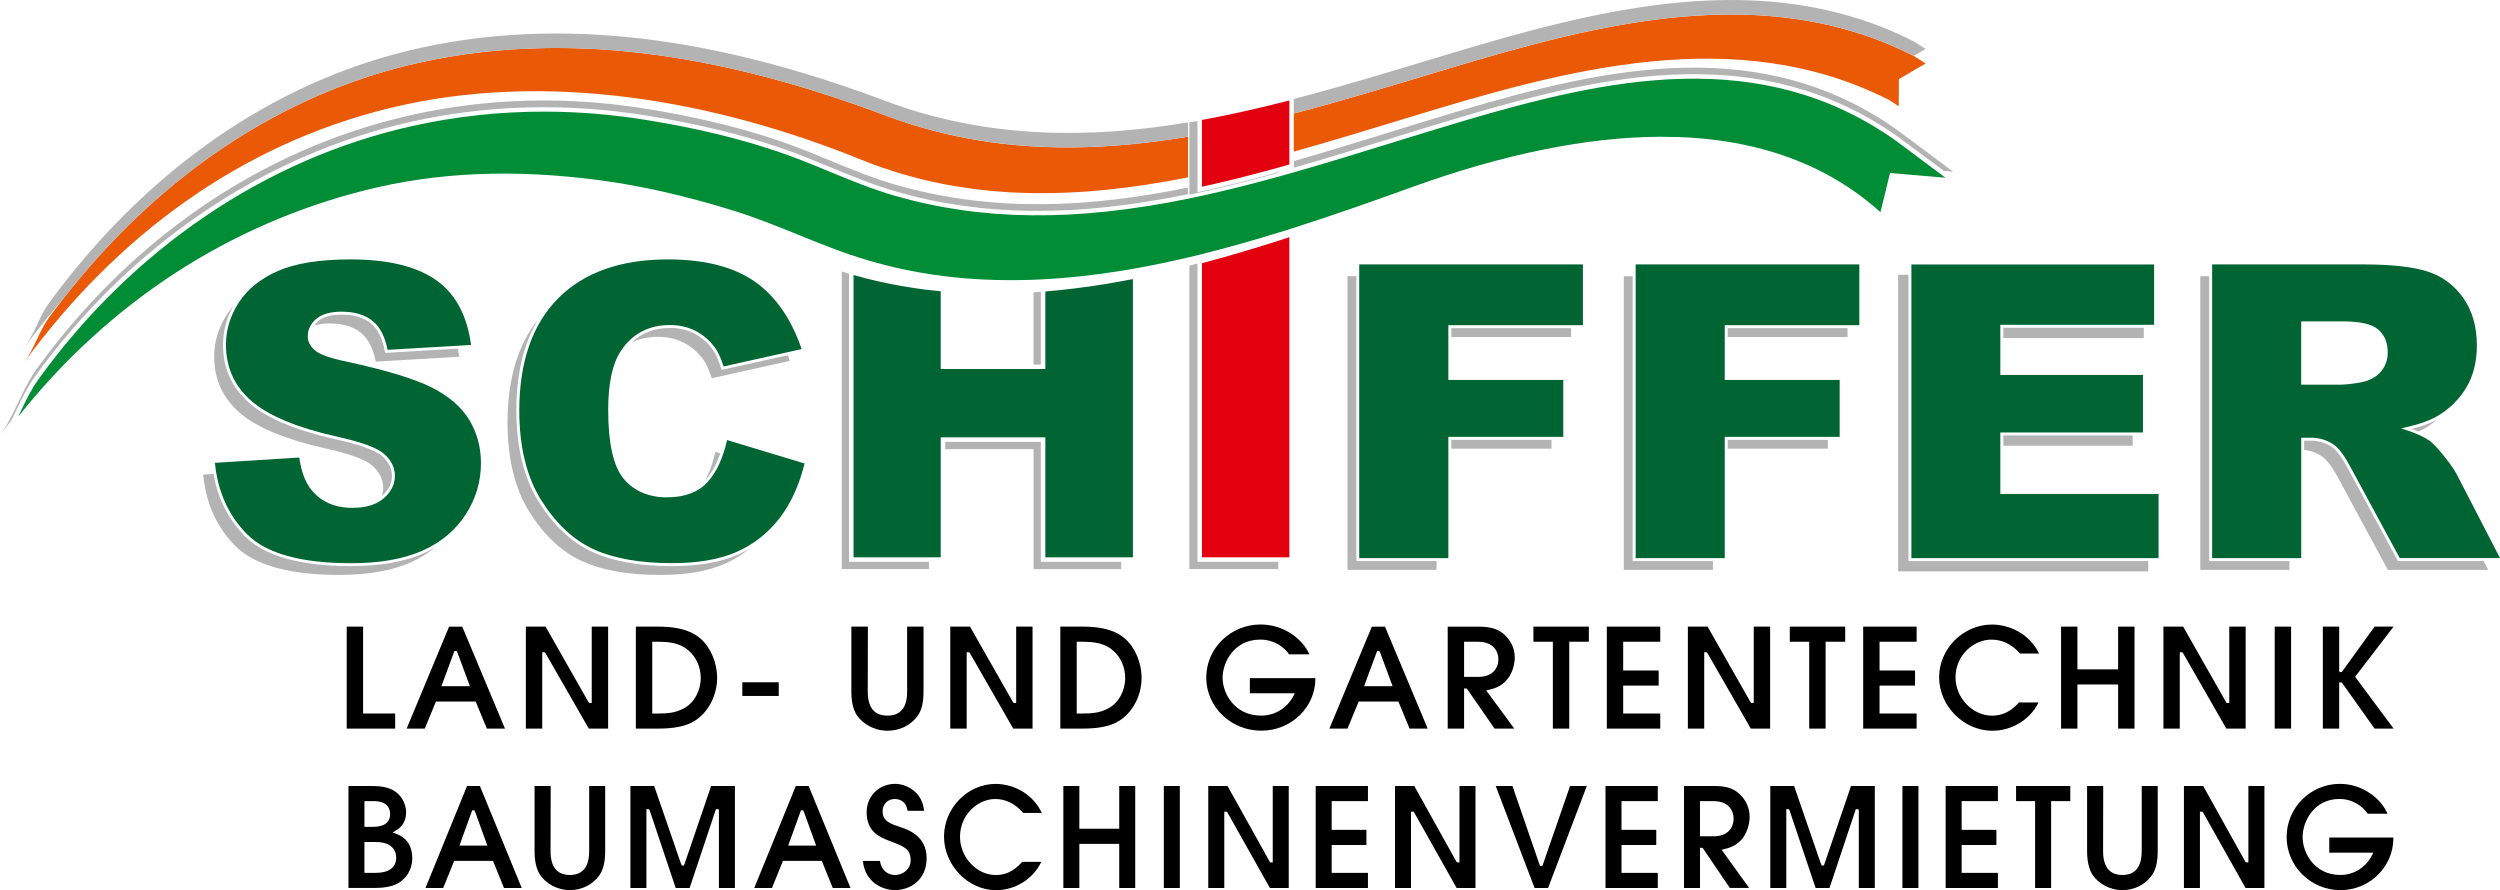 <?xml version="1.0" encoding="UTF-8"?>
<svg id="Ebene_2" data-name="Ebene 2" xmlns="http://www.w3.org/2000/svg" viewBox="0 0 757.91 269.85">
  <defs>
    <style>
      .cls-1 {
        fill: #008d35;
      }

      .cls-1, .cls-2, .cls-3, .cls-4, .cls-5, .cls-6, .cls-7 {
        stroke-width: 0px;
      }

      .cls-2 {
        fill: #e3000f;
      }

      .cls-3 {
        fill: none;
      }

      .cls-4 {
        fill: #ea5906;
      }

      .cls-5 {
        fill: #000;
      }

      .cls-6 {
        fill: #006532;
      }

      .cls-7 {
        fill: #b3b3b3;
      }
    </style>
  </defs>
  <g id="Ebene_1-2" data-name="Ebene 1">
    <g>
      <path class="cls-3" d="M24.56,83.89c-.05.06-.1.12-.15.18.05-.06.1-.12.15-.18Z"/>
      <path class="cls-3" d="M21.87,87.16s-.06.07-.09.11c.03-.04.06-.07.09-.11Z"/>
      <path class="cls-3" d="M27.31,80.68c-.06.07-.12.14-.18.21.06-.07.12-.14.18-.21Z"/>
      <path class="cls-3" d="M38.6,68.65s.06-.06.09-.09c-.03.03-.06.06-.09.09Z"/>
      <path class="cls-3" d="M268.4,35c18.79,7.07,37.54,9.8,56.21,9.69-18.71.08-37.52-2.66-56.21-9.69Z"/>
      <path class="cls-3" d="M35.81,71.46c-.06.06-.12.12-.17.18.06-.06.12-.12.17-.18Z"/>
      <path class="cls-3" d="M32.94,74.46c-.07.07-.14.14-.21.22.07-.07.14-.14.21-.22Z"/>
      <path class="cls-3" d="M30.11,77.53c-.07.08-.14.15-.21.23.07-.08.14-.16.21-.23Z"/>
      <path class="cls-3" d="M63.99,47.31c-.07.05-.13.1-.2.14.07-.05.13-.1.2-.14Z"/>
      <path class="cls-3" d="M67.49,44.89c-.26.17-.51.35-.77.53.26-.17.51-.35.77-.53Z"/>
      <path class="cls-3" d="M109.52,23.93c-.72.25-1.45.49-2.16.74.72-.25,1.44-.5,2.16-.74Z"/>
      <path class="cls-3" d="M101.39,26.92c-.66.26-1.33.53-1.99.8.66-.27,1.32-.54,1.99-.8Z"/>
      <path class="cls-3" d="M113.7,22.57c-.76.24-1.53.47-2.28.72.76-.25,1.52-.48,2.28-.72Z"/>
      <path class="cls-3" d="M105.42,25.38c-.69.25-1.38.51-2.07.77.69-.26,1.38-.52,2.07-.77Z"/>
      <path class="cls-3" d="M117.97,21.3c-.82.23-1.64.46-2.46.7.81-.24,1.64-.47,2.46-.7Z"/>
      <path class="cls-3" d="M122.46,20.11c-.93.24-1.87.47-2.79.72.93-.25,1.86-.48,2.79-.72Z"/>
      <path class="cls-3" d="M128.12,18.77c-1.42.31-2.84.63-4.25.97,1.41-.34,2.82-.67,4.25-.97Z"/>
      <path class="cls-3" d="M82.03,36.03c-.52.28-1.04.57-1.55.86.52-.29,1.03-.58,1.55-.86Z"/>
      <path class="cls-3" d="M74.65,40.29c-.43.26-.85.53-1.27.79.42-.26.85-.53,1.27-.79Z"/>
      <path class="cls-3" d="M71.04,42.55c-.36.23-.71.46-1.07.7.36-.23.71-.47,1.07-.7Z"/>
      <path class="cls-3" d="M97.42,28.56c-.64.27-1.28.55-1.91.83.64-.28,1.27-.55,1.91-.83Z"/>
      <path class="cls-3" d="M85.8,34.03c-.55.29-1.11.58-1.66.87.55-.29,1.1-.58,1.66-.87Z"/>
      <path class="cls-3" d="M93.49,30.29c-.61.28-1.22.56-1.83.85.61-.29,1.22-.57,1.83-.85Z"/>
      <path class="cls-3" d="M89.62,32.11c-.58.28-1.17.57-1.75.86.58-.29,1.16-.58,1.75-.86Z"/>
      <path class="cls-3" d="M78.31,38.12c-.48.28-.95.56-1.42.83.47-.28.95-.56,1.42-.83Z"/>
      <path class="cls-4" d="M14.87,96.24c1.42-1.94,2.88-3.86,4.36-5.75.84-1.08,1.69-2.15,2.55-3.22.03-.04.06-.07.09-.11.84-1.04,1.69-2.07,2.55-3.09.05-.06.1-.12.15-.18.84-1.01,1.7-2.01,2.56-3,.06-.07.12-.14.18-.21.85-.98,1.72-1.95,2.59-2.92.07-.08.14-.16.21-.23.87-.96,1.74-1.91,2.63-2.86.07-.07.14-.14.21-.22.89-.95,1.79-1.89,2.7-2.82.06-.06.12-.12.17-.18.92-.94,1.85-1.88,2.79-2.81.03-.03.06-.06.09-.09,7.82-7.72,16.2-14.8,25.1-21.11.07-.05.13-.1.2-.14.91-.64,1.82-1.27,2.74-1.89.26-.17.51-.35.77-.53.82-.56,1.65-1.1,2.49-1.64.36-.23.71-.47,1.07-.7.77-.5,1.56-.98,2.34-1.47.42-.26.85-.53,1.27-.79.74-.45,1.49-.9,2.24-1.34.47-.28.95-.56,1.42-.83.72-.42,1.44-.82,2.17-1.23.52-.29,1.03-.58,1.55-.86.7-.38,1.4-.76,2.11-1.13.55-.29,1.1-.58,1.66-.87.69-.36,1.38-.71,2.07-1.05.58-.29,1.16-.58,1.75-.86.68-.33,1.36-.66,2.04-.98.61-.29,1.22-.57,1.83-.85.67-.3,1.34-.61,2.01-.9.64-.28,1.27-.55,1.91-.83.66-.28,1.32-.56,1.99-.84.66-.27,1.32-.54,1.99-.8.65-.26,1.31-.52,1.97-.77.69-.26,1.38-.52,2.07-.77.65-.24,1.29-.48,1.94-.71.72-.25,1.44-.5,2.16-.74.63-.21,1.26-.43,1.89-.64.76-.25,1.52-.48,2.28-.72.61-.19,1.21-.38,1.82-.56.81-.24,1.64-.47,2.46-.7.57-.16,1.13-.33,1.7-.48.93-.25,1.86-.48,2.79-.72.47-.12.94-.25,1.41-.36,1.41-.34,2.82-.67,4.25-.97,47.67-10.27,95.47-.62,140.28,16.23,18.79,7.07,37.54,9.8,56.21,9.69,11.87-.07,23.72-1.28,35.53-3.26v12.34c-33.1,6.57-66.66,7.78-99.13-5.37-44.29-17.95-95.4-27.14-142.61-15.7C72.55,43.82,35.14,71.83,7.48,109.64c2.98-4.07,4.39-9.31,7.39-13.4ZM572.79,30.35c.05.03,2.84,1.86,2.84,1.86l.05-8.22,8.11-4.76s-3.63-2.29-3.62-2.28c-45.29-23.06-95.57-9.85-141.36,3.95-15.45,4.65-30.98,9.45-46.58,13.52h0v11.54c12.02-3.35,23.91-7.01,35.58-10.57,46.8-14.26,98.51-28.69,144.96-5.04Z"/>
      <path class="cls-7" d="M731.2,130.03c3.12-.8,5.71-1.76,7.74-2.87-1.04.88-2.16,1.7-3.37,2.43-.71.43-1.51.83-2.39,1.21-.61-.26-1.27-.52-1.98-.77ZM669.74,83.74h-2.69v89.03h27.02v-2.68h-24.33v-86.35ZM726.97,170.09l-14.98-27.71c-1.83-3.47-3.47-5.75-4.89-6.79-1.92-1.33-4.12-2-6.55-2h-2.01v2.78c2,.24,3.84.92,5.49,2.07,1.55,1.12,3.24,3.44,5.17,7.09l14.72,27.24h30.4l-1.38-2.68h-25.97ZM131.9,165.95c-1.15.68-2.35,1.31-3.62,1.86-5.75,2.53-13.1,3.81-21.83,3.81-15.35,0-26.15-3.02-32.09-8.97-5.1-5.1-8.33-11.47-9.64-18.97l-3.13.2c.84,8.73,4.14,16.03,9.83,21.72s16.36,8.7,31.46,8.7c8.61,0,15.83-1.26,21.47-3.73,2.82-1.24,5.35-2.79,7.56-4.62ZM116.68,106.6c-.67-3.92-2.1-6.8-4.23-8.56-2.13-1.76-5.14-2.66-8.95-2.66-3.1,0-5.46.66-7.02,1.95-.51.43-.93.89-1.27,1.38,1.34-.42,2.91-.65,4.71-.65,4.01,0,7.21.96,9.52,2.86,2.23,1.84,3.73,4.77,4.47,8.71l25.32-1.48c-.11-.84-.25-1.65-.4-2.45l-22.08,1.29-.07-.39ZM118.82,144.25c0-2.19-.98-4.19-2.92-5.93-1.97-1.78-6.69-3.49-14.03-5.11-12.21-2.75-21.05-6.45-26.26-11.02-5.31-4.61-8-10.56-8-17.69,0-4.07,1.04-7.98,3.08-11.67-.66.76-1.28,1.55-1.82,2.39-2.62,4.02-3.94,8.34-3.94,12.85,0,6.87,2.59,12.59,7.7,17.02,5.11,4.47,13.82,8.11,25.88,10.82,7.59,1.67,12.31,3.41,14.43,5.32,2.13,1.92,3.21,4.14,3.21,6.59,0,.9-.15,1.76-.42,2.58.01,0,.02-.02.04-.03,2.04-1.76,3.07-3.82,3.07-6.13ZM218.64,111.75c-.85-2.69-1.73-4.67-2.63-5.88-1.5-2.06-3.37-3.66-5.55-4.78-2.19-1.11-4.65-1.67-7.34-1.67-4.7,0-8.59,1.48-11.62,4.4,2.36-1.13,5.04-1.71,8.04-1.71,2.84,0,5.44.59,7.75,1.77,2.3,1.17,4.27,2.87,5.86,5.04.92,1.24,1.81,3.17,2.64,5.75l23.65-5.26c-.2-.59-.41-1.16-.62-1.73l-20.06,4.46-.12-.39ZM218.37,137.44l-1.5-.45c-.75,3.34-1.79,6.21-3.08,8.63.02-.02.05-.04.07-.07,1.85-2.03,3.35-4.75,4.51-8.11ZM203.73,171.63c-9.79,0-17.91-1.45-24.14-4.3-6.25-2.87-11.71-7.97-16.23-15.16-4.52-7.19-6.82-16.51-6.82-27.7s2.23-20.33,6.62-27.66c-6.17,7.69-9.3,18.18-9.3,31.23,0,11.02,2.25,20.18,6.68,27.23,4.43,7.04,9.76,12.03,15.85,14.82,6.11,2.8,14.1,4.22,23.77,4.22,7.96,0,14.59-1.16,19.72-3.46,2.7-1.21,5.17-2.74,7.42-4.57-1.12.66-2.27,1.27-3.48,1.81-5.25,2.35-12.01,3.54-20.09,3.54ZM315.55,88.45c-.74.06-1.48.12-2.22.17v21.89h2.22v-22.06ZM315.55,133.95h-29v2.22h26.79v36.37h26.55v-2.22h-24.34v-36.38ZM257.4,170.32v-87.35c-.74-.22-1.48-.43-2.22-.66v90.22h26.43v-2.22h-24.21ZM439.98,102.17h36.32v-2.69h-36.32v2.69ZM411.18,83.74h-2.68v89.03h27.02v-2.68h-24.33v-86.35ZM439.98,136.03h30.37v-2.68h-30.37v2.68ZM494.97,83.74h-2.69v89.03h27.02v-2.68h-24.33v-86.35ZM523.77,102.17h36.32v-2.69h-36.32v2.69ZM523.77,136.03h30.37v-2.68h-30.37v2.68ZM607.33,102.49h42.59v-3.13h-42.59v3.13ZM607.33,135.13h39.22v-3.13h-39.22v3.13ZM578.58,83.29h-3.13v89.93h75.82v-3.13h-72.69v-86.8ZM387.53,170.32h-24.5v-90.45c-.81.21-1.64.43-2.45.64v92.01h26.94v-2.2Z"/>
      <path class="cls-2" d="M390.39,72.05l.5-.16v97.08h-26.49v-89.19c5.87-1.55,12.04-3.33,18.35-5.28,1.2-.37,2.4-.74,3.59-1.12,1.36-.43,2.71-.88,4.05-1.32ZM390.89,49.87v-19.42l-1.37.35c-9.06,2.3-17.29,4.12-25.13,5.56v20.25c7.25-1.59,14.92-3.51,23.41-5.87l3.08-.87Z"/>
      <path class="cls-1" d="M387.78,70.47c1.2-.37,2.39-.74,3.58-1.12,12.74-4.04,25.25-8.5,36.97-12.72,27.56-9.92,52.66-15.02,74.6-15.17.31,0,.62,0,.93,0,27.14,0,49.41,7.69,66.23,22.87l2.9-11.88,16.82,1.43c-1.61-1.2-4.03-3.01-6.46-4.82l-3.87-2.89c-2.55-1.9-4.51-3.37-4.64-3.46-41.15-29.22-87.47-18.98-131.37-5.98-7.13,2.11-14.42,4.37-21.47,6.55-9.88,3.06-20.1,6.22-30.24,9.1l-3.58,1.01c-8.84,2.45-16.79,4.44-24.31,6.07-1.19.26-2.39.51-3.58.76-34.38,7.04-62.72,6.75-89.19-.93-6.83-1.98-13.52-4.74-19.98-7.41-4.98-2.06-10.14-4.18-15.31-5.93-12.01-4.06-25.12-7.21-40.08-9.61-10.35-1.67-20.66-2.5-30.87-2.5-13.59,0-27,1.48-40.12,4.42-44.41,9.98-84.58,37.24-113.1,76.75-2.19,3.04-3.87,6.56-5.49,9.97-.21.45-.43.9-.64,1.35,27.49-34.61,63.78-58.29,105.51-68.74,21.58-5.4,44.6-6.38,70.37-3.01,12.71,1.67,25.99,4.66,40.58,9.15,6.82,2.09,13.51,4.8,19.98,7.42,4.18,1.69,8.49,3.44,12.8,5,1.92.7,3.83,1.35,5.67,1.94,2.68.86,5.41,1.64,8.1,2.31,4.54,1.15,9.22,2.09,13.9,2.79,1.19.18,2.38.35,3.56.5,8.5,1.07,17.48,1.45,26.67,1.14,1.2-.03,2.38-.09,3.56-.15,7.73-.4,15.9-1.3,24.26-2.67,1.19-.2,2.38-.4,3.57-.61,5.18-.92,10.54-2.04,15.95-3.31,1.2-.28,2.38-.56,3.57-.85,7.65-1.89,15.57-4.11,24.23-6.79Z"/>
      <g>
        <path class="cls-3" d="M113.98,255.27h-3.49v9.35h3.37c5.46,0,6.27-2.9,6.27-4.63,0-1.11-.44-4.72-6.15-4.72Z"/>
        <polygon class="cls-3" points="243.47 245.67 242.82 245.67 238.95 256.36 247.42 256.36 243.66 245.97 243.47 245.67"/>
        <path class="cls-3" d="M118.27,246.78c0-1.17-.48-3.9-4.92-3.9h-2.86v7.8h2.36c1.34,0,5.43,0,5.43-3.9Z"/>
        <path class="cls-3" d="M337.56,197.34c-2.54-2.31-5.66-2.79-9.57-2.79h-1.58v21.76h1.71c3.29,0,5.43-.25,7.97-1.61,3.05-1.67,5.02-5.28,5.02-9.19,0-3.17-1.33-6.23-3.55-8.17Z"/>
        <path class="cls-3" d="M208.89,197.34c-2.54-2.31-5.66-2.79-9.57-2.79h-1.58v21.76h1.71c3.29,0,5.43-.25,7.97-1.61,3.05-1.67,5.02-5.28,5.02-9.19,0-3.17-1.33-6.23-3.55-8.17Z"/>
        <polygon class="cls-3" points="143.8 245.67 143.15 245.67 139.28 256.36 147.75 256.36 143.99 245.97 143.8 245.67"/>
        <polygon class="cls-3" points="138.6 197.65 138.41 197.35 137.76 197.35 133.8 208.05 142.45 208.05 138.6 197.65"/>
        <polygon class="cls-3" points="422.18 208.05 418.33 197.65 418.14 197.35 417.49 197.35 413.53 208.05 422.18 208.05"/>
        <path class="cls-3" d="M525.57,248.15c0-2.43-1.58-5.28-6.02-5.28h-4.17v10.64h4.17c4.44,0,6.02-2.77,6.02-5.37Z"/>
        <path class="cls-3" d="M454.26,199.84c0-2.44-1.61-5.28-6.15-5.28h-4.25v10.65h4.25c4.53,0,6.15-2.77,6.15-5.37Z"/>
        <path class="cls-5" d="M119.92,252.71l-.91-.34.84-.49c.89-.52,3.27-1.89,3.27-5.67,0-2.01-.98-4.21-2.5-5.6-2.56-2.33-5.83-2.33-9.29-2.33h-5.69v30.92h7.88c2.39,0,5.68-.31,7.78-1.81,1.68-1.22,3.68-3.46,3.68-7.2,0-5.59-3.8-7.02-5.05-7.49ZM110.49,242.87h2.86c4.45,0,4.92,2.73,4.92,3.9,0,3.9-4.09,3.9-5.43,3.9h-2.36v-7.8ZM113.85,264.62h-3.37v-9.35h3.49c5.7,0,6.15,3.61,6.15,4.72,0,1.73-.81,4.63-6.27,4.63Z"/>
        <path class="cls-5" d="M141.59,238.29l-12.6,30.92h5.37l3.33-8.22h11.78l3.33,8.22h5.37l-12.68-30.92h-3.89ZM139.28,256.36l3.87-10.69h.65l.19.3,3.76,10.38h-8.47Z"/>
        <path class="cls-5" d="M178.61,258.05c0,4.79-1.97,7.21-5.85,7.21s-5.85-2.43-5.85-7.21l.04-19.76h-4.89v19.76c0,4.06,1,6.28,1.85,7.43,1.54,2.12,4.69,4.37,8.9,4.37,3.6,0,6.94-1.7,8.93-4.54,1.16-1.66,1.73-4.04,1.73-7.27v-19.76h-4.85v19.76Z"/>
        <polygon class="cls-5" points="207.37 262.38 206.72 262.38 206.53 262.07 198.33 238.29 191.12 238.29 191.12 269.21 195.97 269.21 195.97 245.33 196.76 245.33 196.95 245.64 204.85 269.21 209.07 269.21 217.04 245.33 217.83 245.33 217.95 245.79 217.95 269.21 222.8 269.21 222.8 238.29 215.59 238.29 207.37 262.38"/>
        <path class="cls-5" d="M241.26,238.29l-12.6,30.92h5.37l3.33-8.22h11.78l3.33,8.22h5.37l-12.68-30.92h-3.89ZM238.95,256.36l3.87-10.69h.65l.19.3,3.76,10.38h-8.47Z"/>
        <path class="cls-5" d="M273.07,250.78l-.28-.09c-3.03-1.03-5.22-1.77-5.22-4.77,0-2.1,1.57-3.69,3.66-3.69,1.29,0,3.46.48,3.91,3.57h5c-.52-5.93-5.58-8.16-8.73-8.16-4.95,0-8.68,3.71-8.68,8.62,0,6,4.18,7.61,6.67,8.56l1.08.42c3.49,1.35,5.6,2.16,5.6,5.56,0,2.5-2.09,4.46-4.76,4.46-1.92,0-4.08-1.13-4.54-4.26h-5.17c.56,6.48,6.03,8.85,9.66,8.85,4.65,0,9.65-3.03,9.65-9.69s-5.51-8.59-7.86-9.38Z"/>
        <path class="cls-5" d="M301.65,242.23c3.28,0,6.08,1.38,8.55,4.22h5.65c-3.11-6.48-9.42-8.8-13.99-8.8-8.5,0-15.67,7.32-15.67,15.98s7.24,16.24,15.8,16.24c5.82,0,11.24-3.42,13.7-8.59h-5.79c-1.46,1.58-3.83,4-8.04,4-5.77,0-10.82-5.4-10.82-11.56,0-6.86,5.49-11.48,10.61-11.48Z"/>
        <polygon class="cls-5" points="339.31 251.24 327.22 251.24 327.22 238.29 322.37 238.29 322.37 269.21 327.22 269.21 327.22 255.83 339.31 255.83 339.31 269.21 344.16 269.21 344.16 238.29 339.31 238.29 339.31 251.24"/>
        <rect class="cls-5" x="352.83" y="238.29" width="4.85" height="30.92"/>
        <polygon class="cls-5" points="385.85 261.44 385.12 261.44 384.91 261.2 372.15 238.29 366.3 238.29 366.3 269.21 371.16 269.21 371.16 246.06 371.89 246.06 372.1 246.29 384.99 269.21 390.7 269.21 390.7 238.29 385.85 238.29 385.85 261.44"/>
        <polygon class="cls-5" points="398.87 269.21 414.71 269.21 414.71 264.62 403.72 264.62 403.72 256.17 414.25 256.17 414.25 251.58 403.72 251.58 403.72 242.87 414.71 242.87 414.71 238.29 398.87 238.29 398.87 269.21"/>
        <polygon class="cls-5" points="442.46 261.44 441.73 261.44 441.52 261.2 428.76 238.29 422.92 238.29 422.92 269.21 427.77 269.21 427.77 246.06 428.5 246.06 428.71 246.29 441.6 269.21 447.32 269.21 447.32 238.29 442.46 238.29 442.46 261.44"/>
        <polygon class="cls-5" points="467.6 262.51 466.95 262.51 466.76 262.2 458.52 238.29 453.45 238.29 465.23 269.21 469.32 269.21 481.06 238.29 475.99 238.29 467.6 262.51"/>
        <polygon class="cls-5" points="486.73 269.21 502.58 269.21 502.58 264.62 491.58 264.62 491.58 256.17 502.12 256.17 502.12 251.58 491.58 251.58 491.58 242.87 502.58 242.87 502.58 238.29 486.73 238.29 486.73 269.21"/>
        <path class="cls-5" d="M527.57,254.97c2.1-2.07,2.85-5.22,2.85-7.29,0-3.88-2.19-6.27-3.5-7.35-1.73-1.43-3.92-2.05-7.29-2.05h-9.1v30.92h4.85v-12.18h.7l.22.2,8.12,11.97h5.85l-8.34-11.57.66-.16c1.52-.38,3.22-.8,4.97-2.51ZM519.55,253.52h-4.17v-10.64h4.17c4.44,0,6.02,2.84,6.02,5.28,0,2.59-1.58,5.37-6.02,5.37Z"/>
        <polygon class="cls-5" points="552.95 262.38 552.29 262.38 552.1 262.07 543.91 238.29 536.69 238.29 536.69 269.21 541.54 269.21 541.54 245.33 542.33 245.33 542.52 245.64 550.42 269.21 554.64 269.21 562.61 245.33 563.4 245.33 563.52 245.79 563.52 269.21 568.37 269.21 568.37 238.29 561.16 238.29 552.95 262.38"/>
        <rect class="cls-5" x="576.75" y="238.29" width="4.85" height="30.92"/>
        <polygon class="cls-5" points="589.85 269.21 605.69 269.21 605.69 264.62 594.7 264.62 594.7 256.17 605.23 256.17 605.23 251.58 594.7 251.58 594.7 242.87 605.69 242.87 605.69 238.29 589.85 238.29 589.85 269.21"/>
        <polygon class="cls-5" points="611.2 242.87 616.97 242.87 616.97 269.21 621.83 269.21 621.83 242.87 627.64 242.87 627.64 238.29 611.2 238.29 611.2 242.87"/>
        <path class="cls-5" d="M649.28,258.05c0,4.79-1.97,7.21-5.85,7.21s-5.85-2.43-5.85-7.21l.04-19.76h-4.89v19.76c0,4.06,1.01,6.28,1.85,7.43,1.54,2.12,4.69,4.37,8.9,4.37,3.6,0,6.94-1.7,8.93-4.54,1.16-1.66,1.73-4.04,1.73-7.27v-19.76h-4.85v19.76Z"/>
        <polygon class="cls-5" points="681.63 261.44 680.9 261.44 680.69 261.2 667.93 238.29 662.09 238.29 662.09 269.21 666.94 269.21 666.94 246.06 667.67 246.06 667.88 246.29 680.77 269.21 686.49 269.21 686.49 238.29 681.63 238.29 681.63 261.44"/>
        <path class="cls-5" d="M706.15,258.49h13.34l-.32.66c-1.84,3.77-5.54,6.11-9.64,6.11-7.9,0-11.46-6.71-11.46-11.48s3.46-11.56,11.16-11.56c4.09,0,7.09,2.27,8.59,4.48h5.99c-1.91-4.5-7.44-9.06-14.45-9.06-8.9,0-16.14,7.23-16.14,16.11s7.32,16.11,16.31,16.11,16.05-7.2,16.05-15.72v-.23h-19.43v4.59Z"/>
        <polygon class="cls-5" points="119.8 216.31 110.08 216.31 110.08 189.97 105.11 189.97 105.11 220.89 119.8 220.89 119.8 216.31"/>
        <path class="cls-5" d="M144.2,212.67l3.4,8.22h5.49l-12.95-30.91h-3.99l-12.87,30.91h5.49l3.4-8.22h12.03ZM137.76,197.35h.65l.2.3,3.85,10.39h-8.65l3.96-10.7Z"/>
        <polygon class="cls-5" points="179.39 213.13 178.65 213.13 178.43 212.89 165.4 189.97 159.42 189.97 159.42 220.89 164.39 220.89 164.39 197.74 165.12 197.74 165.34 197.97 178.5 220.89 184.36 220.89 184.36 189.97 179.39 189.97 179.39 213.13"/>
        <path class="cls-5" d="M199.54,189.97h-6.77v30.91h6.9c4.49,0,7.98-.67,10.36-2.01,4.42-2.41,7.38-7.78,7.38-13.36,0-4.61-2-9.3-5.09-11.95-1.79-1.54-5.06-3.59-12.78-3.59ZM207.42,214.7c-2.54,1.36-4.68,1.61-7.97,1.61h-1.71v-21.76h1.58c3.91,0,7.03.47,9.57,2.79,2.22,1.94,3.55,5,3.55,8.17,0,3.91-1.97,7.52-5.02,9.19Z"/>
        <rect class="cls-5" x="225.05" y="206.84" width="11.04" height="4.15"/>
        <path class="cls-5" d="M278.22,216.99c1.19-1.66,1.76-4.04,1.76-7.26v-19.76h-4.97v19.76c0,4.79-2.01,7.22-5.97,7.22s-5.97-2.43-5.97-7.22l.04-19.76h-5.01v19.76c0,4.06,1.03,6.28,1.89,7.42,1.58,2.12,4.79,4.38,9.1,4.38,3.68,0,7.1-1.7,9.13-4.54Z"/>
        <polygon class="cls-5" points="307.33 213.13 307.11 212.89 294.07 189.97 288.09 189.97 288.09 220.89 293.06 220.89 293.06 197.74 293.8 197.74 294.02 197.97 307.18 220.89 313.03 220.89 313.03 189.97 308.07 189.97 308.07 213.13 307.33 213.13"/>
        <path class="cls-5" d="M341,193.56c-1.79-1.54-5.06-3.59-12.78-3.59h-6.77v30.91h6.9c4.49,0,7.98-.67,10.36-2.01,4.42-2.41,7.38-7.78,7.38-13.36,0-4.61-2-9.3-5.09-11.95ZM336.1,214.7c-2.54,1.36-4.68,1.61-7.97,1.61h-1.71v-21.76h1.58c3.91,0,7.03.47,9.57,2.79,2.22,1.94,3.55,5,3.55,8.17,0,3.91-1.97,7.52-5.02,9.19Z"/>
        <path class="cls-5" d="M378.9,210.17h13.63l-.34.67c-1.88,3.77-5.66,6.11-9.84,6.11-8.07,0-11.7-6.71-11.7-11.48s3.54-11.57,11.4-11.57c4.18,0,7.24,2.27,8.77,4.47h6.13c-1.95-4.5-7.6-9.05-14.77-9.05-9.09,0-16.49,7.22-16.49,16.1s7.48,16.1,16.67,16.1,16.41-7.2,16.41-15.71v-.22h-19.86v4.58Z"/>
        <path class="cls-5" d="M403.02,220.89h5.49l3.4-8.22h12.03l3.4,8.22h5.49l-12.95-30.91h-3.99l-12.87,30.91ZM418.14,197.35l.2.3,3.85,10.39h-8.65l3.96-10.7h.65Z"/>
        <path class="cls-5" d="M450.55,209.32l.68-.16c1.56-.38,3.29-.8,5.08-2.51,2.15-2.07,2.91-5.21,2.91-7.28,0-3.87-2.24-6.26-3.57-7.34-1.77-1.44-4-2.05-7.46-2.05h-9.3v30.91h4.97v-12.18h.71l.23.2,8.3,11.98h5.98l-8.52-11.57ZM443.86,205.21v-10.65h4.25c4.54,0,6.15,2.85,6.15,5.28,0,2.6-1.62,5.37-6.15,5.37h-4.25Z"/>
        <polygon class="cls-5" points="464.87 194.55 470.77 194.55 470.77 220.89 475.74 220.89 475.74 194.55 481.68 194.55 481.68 189.97 464.87 189.97 464.87 194.55"/>
        <polygon class="cls-5" points="487.13 220.89 503.33 220.89 503.33 216.31 492.09 216.31 492.09 207.85 502.85 207.85 502.85 203.27 492.09 203.27 492.09 194.55 503.33 194.55 503.33 189.97 487.13 189.97 487.13 220.89"/>
        <polygon class="cls-5" points="531.67 213.13 530.93 213.13 530.71 212.89 517.68 189.97 511.7 189.97 511.7 220.89 516.66 220.89 516.66 197.74 517.4 197.74 517.62 197.97 530.78 220.89 536.64 220.89 536.64 189.97 531.67 189.97 531.67 213.13"/>
        <polygon class="cls-5" points="553.46 220.89 553.46 194.55 559.4 194.55 559.4 189.97 542.6 189.97 542.6 194.55 548.49 194.55 548.49 220.89 553.46 220.89"/>
        <polygon class="cls-5" points="581.05 194.55 581.05 189.97 564.85 189.97 564.85 220.89 581.05 220.89 581.05 216.31 569.81 216.31 569.81 207.85 580.57 207.85 580.57 203.27 569.81 203.27 569.81 194.55 581.05 194.55"/>
        <path class="cls-5" d="M603.67,193.91c3.35,0,6.21,1.38,8.73,4.22h5.78c-3.18-6.48-9.62-8.79-14.29-8.79-8.68,0-16.02,7.31-16.02,15.97s7.39,16.23,16.15,16.23c5.95,0,11.48-3.42,14-8.58h-5.92c-1.49,1.58-3.91,4-8.21,4-5.89,0-11.05-5.41-11.05-11.57,0-6.87,5.6-11.48,10.84-11.48Z"/>
        <polygon class="cls-5" points="642.14 220.89 647.11 220.89 647.11 189.97 642.14 189.97 642.14 202.93 629.8 202.93 629.8 189.97 624.84 189.97 624.84 220.89 629.8 220.89 629.8 207.51 642.14 207.51 642.14 220.89"/>
        <polygon class="cls-5" points="680.8 220.89 680.8 189.97 675.84 189.97 675.84 213.13 675.1 213.13 674.88 212.89 661.85 189.97 655.87 189.97 655.87 220.89 660.83 220.89 660.83 197.74 661.57 197.74 661.79 197.97 674.95 220.89 680.8 220.89"/>
        <rect class="cls-5" x="689.61" y="189.97" width="4.97" height="30.91"/>
        <polygon class="cls-5" points="725.64 189.97 719.89 189.97 709.95 203.74 709.25 203.74 709.16 203.28 709.16 189.97 704.2 189.97 704.2 220.89 709.16 220.89 709.16 206.9 709.87 206.9 710.09 207.1 719.89 220.89 725.66 220.89 713.99 205.17 725.64 189.97"/>
      </g>
      <path class="cls-7" d="M10.53,114.23c-2.26,3.14-3.97,6.72-5.61,10.18-.45.95-.91,1.91-1.39,2.87-1.19,1.56-2.38,3.14-3.53,4.74,4.43-6.14,6.63-13.93,11.08-20.1,27.66-38.32,67.08-66.59,113.5-77.02,23.51-5.28,47.45-5.77,71.25-1.93,13.6,2.19,27.12,5.22,40.19,9.64,11.9,4.02,23.2,9.83,35.26,13.33,29.89,8.67,59.56,6.92,88.86.92v2.02s-.09.02-.14.03c-34.16,7-62.29,6.71-88.54-.9-6.76-1.96-13.41-4.71-19.84-7.36-5-2.06-10.18-4.2-15.39-5.96-12.08-4.09-25.26-7.25-40.29-9.67-24.31-3.91-48.37-3.26-71.51,1.94-44.74,10.05-85.19,37.5-113.9,77.28ZM443.08,35.44c44.23-13.09,90.9-23.41,132.54,6.17.07.05,1.27.94,4.67,3.48l3.87,2.89c1.83,1.36,3.66,2.73,5.14,3.83l2.83.24s-4.17-3.11-8.37-6.24c-4.2-3.13-8.42-6.29-8.53-6.36-41.02-29.12-87.32-19.29-131.96-6.07-16.84,4.99-33.86,10.56-51.02,15.45v2.01c9.84-2.81,19.75-5.87,29.34-8.84,7.06-2.19,14.36-4.45,21.49-6.56ZM580.18,16.95s0,0,0,0l.82-.48,2.79-1.64-3.62-2.28c-45.29-23.06-95.57-9.84-141.36,3.95-15.44,4.65-30.98,9.45-46.58,13.51v4.4c15.6-4.07,31.13-8.86,46.58-13.52,45.79-13.8,96.07-27.01,141.36-3.95ZM21.87,87.16c.84-1.04,1.69-2.07,2.55-3.09.05-.06.1-.12.15-.18.84-1.01,1.7-2.01,2.56-3,.06-.07.12-.14.18-.21.85-.98,1.72-1.95,2.59-2.92.07-.08.14-.16.21-.23.87-.96,1.74-1.91,2.63-2.86.07-.07.14-.14.21-.22.89-.95,1.79-1.89,2.7-2.82.06-.06.12-.12.17-.18.92-.94,1.85-1.88,2.79-2.81.03-.03.06-.06.09-.09,7.82-7.72,16.2-14.8,25.1-21.11.07-.05.13-.1.2-.14.91-.64,1.82-1.27,2.74-1.89.26-.17.51-.35.77-.53.82-.56,1.65-1.1,2.49-1.64.36-.23.71-.47,1.07-.7.77-.5,1.56-.98,2.34-1.47.42-.26.85-.53,1.27-.79.74-.45,1.49-.9,2.24-1.34.47-.28.95-.56,1.42-.83.72-.42,1.44-.82,2.17-1.23.52-.29,1.03-.58,1.55-.86.7-.38,1.4-.76,2.11-1.13.55-.29,1.1-.58,1.66-.87.69-.36,1.38-.71,2.07-1.05.58-.29,1.16-.58,1.75-.86.68-.33,1.36-.66,2.04-.98.61-.29,1.22-.57,1.83-.85.67-.3,1.34-.61,2.01-.9.64-.28,1.27-.55,1.91-.83.66-.28,1.32-.56,1.99-.84.66-.27,1.32-.54,1.99-.8.65-.26,1.31-.52,1.97-.77.69-.26,1.38-.52,2.07-.77.65-.24,1.29-.48,1.94-.71.72-.25,1.44-.5,2.16-.74.63-.21,1.26-.43,1.89-.64.76-.25,1.52-.48,2.28-.72.61-.19,1.21-.38,1.82-.56.81-.24,1.64-.47,2.46-.7.57-.16,1.13-.33,1.7-.48.93-.25,1.86-.48,2.79-.72.47-.12.94-.25,1.41-.36,1.41-.34,2.82-.67,4.25-.97,47.67-10.27,95.47-.62,140.28,16.23,18.69,7.03,37.5,9.77,56.21,9.69,11.87-.07,23.72-1.28,35.53-3.26v-4.32c-30.24,5.02-61.16,4.99-91.75-6.51C223.59,13.76,175.79,4.11,128.12,14.37,81.4,24.44,42.75,53.72,14.88,91.84c-3,4.09-4.41,9.33-7.39,13.4,1.94-2.65,3.93-5.26,5.98-7.81,1.88-2.36,3.81-4.67,5.77-6.94,0,0,0,0,0,0,.84-1.08,1.69-2.15,2.55-3.22.03-.04.06-.07.09-.11ZM387.54,52.41v-.19c-8.58,2.37-16.34,4.3-23.68,5.89l-.82.18v-21.55l-2.45.31v21.96c1.01-.21,2.02-.42,3.03-.64,7.41-1.61,15.24-3.56,23.92-5.96Z"/>
      <path class="cls-6" d="M65.15,140.31l25.57-1.6c.6,4.15,1.79,7.38,3.54,9.62,2.94,3.74,7.18,5.63,12.62,5.63,4.06,0,7.24-.98,9.46-2.9,2.24-1.94,3.38-4.23,3.38-6.8s-1.08-4.67-3.21-6.59c-2.12-1.91-6.84-3.65-14.44-5.32-12.06-2.71-20.77-6.35-25.87-10.82-5.11-4.43-7.7-10.16-7.7-17.02,0-4.51,1.33-8.84,3.94-12.86,2.62-4.02,6.62-7.23,11.89-9.53,5.3-2.31,12.68-3.48,21.94-3.48,11.35,0,20.1,2.13,26.02,6.33,5.8,4.1,9.34,10.7,10.52,19.61l-25.32,1.48c-.74-3.94-2.24-6.86-4.47-8.71-2.3-1.9-5.5-2.86-9.52-2.86-3.32,0-5.87.73-7.59,2.16-1.73,1.46-2.61,3.26-2.61,5.35,0,1.56.73,2.97,2.17,4.19,1.38,1.25,4.5,2.37,9.53,3.42,12.04,2.6,20.79,5.26,25.99,7.91,5.15,2.62,8.95,5.92,11.29,9.8h0c2.34,3.88,3.53,8.28,3.53,13.08,0,5.66-1.58,10.94-4.71,15.7-3.12,4.77-7.56,8.44-13.18,10.91-5.64,2.48-12.86,3.74-21.47,3.74-15.11,0-25.69-2.93-31.46-8.71-5.68-5.68-8.99-12.99-9.83-21.71ZM216.73,105.34c.92,1.25,1.79,3.13,2.64,5.75l23.65-5.26c-3.11-9.12-7.86-15.98-14.12-20.41-6.38-4.5-15.28-6.78-26.46-6.78-14.29,0-25.48,3.99-33.27,11.85-7.79,7.86-11.74,19.3-11.74,33.98,0,11.02,2.25,20.17,6.68,27.22,4.43,7.04,9.76,12.03,15.85,14.82,6.11,2.8,14.11,4.22,23.77,4.22,7.95,0,14.59-1.17,19.72-3.46,5.12-2.29,9.47-5.73,12.92-10.23,3.39-4.41,5.93-9.97,7.55-16.53l-23.49-7.1c-1.25,5.51-3.24,9.8-5.92,12.74-2.8,3.07-6.96,4.63-12.38,4.63s-10.01-1.92-13.11-5.71c-3.08-3.75-4.64-10.74-4.64-20.78,0-8.1,1.3-14.14,3.88-17.95,3.42-5.17,8.42-7.8,14.85-7.8,2.82,0,5.43.59,7.74,1.77,2.31,1.18,4.28,2.88,5.87,5.04ZM439.09,98.59h40.79v-18.43h-67.81v89.04h27.02v-36.75h34.84v-17.26h-34.84v-16.6ZM522.88,98.59h40.8v-18.43h-67.81v89.04h27.01v-36.75h34.84v-17.26h-34.84v-16.6ZM606.43,131.11h43.24v-17.45h-43.24v-15.19h46.62v-18.3h-73.58v89.04h74.93v-19.47h-47.97v-18.62ZM258.76,168.97h26.43v-36.38h31.72v36.38h26.55v-84.36c-1.55.3-3.09.6-4.64.87h0c-1.19.21-2.39.42-3.58.61-6.2,1.01-12.36,1.78-18.33,2.27v23.5h-31.72v-23.56c-1.76-.16-3.35-.33-4.84-.52-1.2-.16-2.4-.32-3.59-.51-4.71-.71-9.43-1.66-14.03-2.82-1.23-.31-2.53-.66-3.97-1.08v85.59ZM700.55,132.7h-2.9v36.5h-27.01v-89.04h45.86c8.51,0,15.09.74,19.55,2.19,4.42,1.44,8.04,4.14,10.76,8.02,2.71,3.89,4.09,8.7,4.09,14.31,0,4.89-1.05,9.16-3.13,12.68-2.08,3.54-4.98,6.44-8.62,8.65-2.33,1.4-5.57,2.58-9.63,3.5l-1.56.35,1.51.51c3.27,1.09,5.66,2.19,7.11,3.26.98.71,2.45,2.27,4.36,4.64,1.91,2.39,3.21,4.25,3.84,5.51l13.13,25.41h-30.4l-14.73-27.24c-1.89-3.59-3.62-5.97-5.17-7.09-2.08-1.44-4.46-2.17-7.07-2.17ZM723.88,106.89c0-3.02-.98-5.38-2.92-7.02-1.94-1.64-5.43-2.44-10.66-2.44h-12.66v19.18h12.17c.16,0,3.88-.1,7.52-1.07,2.12-.75,3.62-1.75,4.69-3.15,1.23-1.58,1.85-3.43,1.85-5.49Z"/>
    </g>
  </g>
</svg>